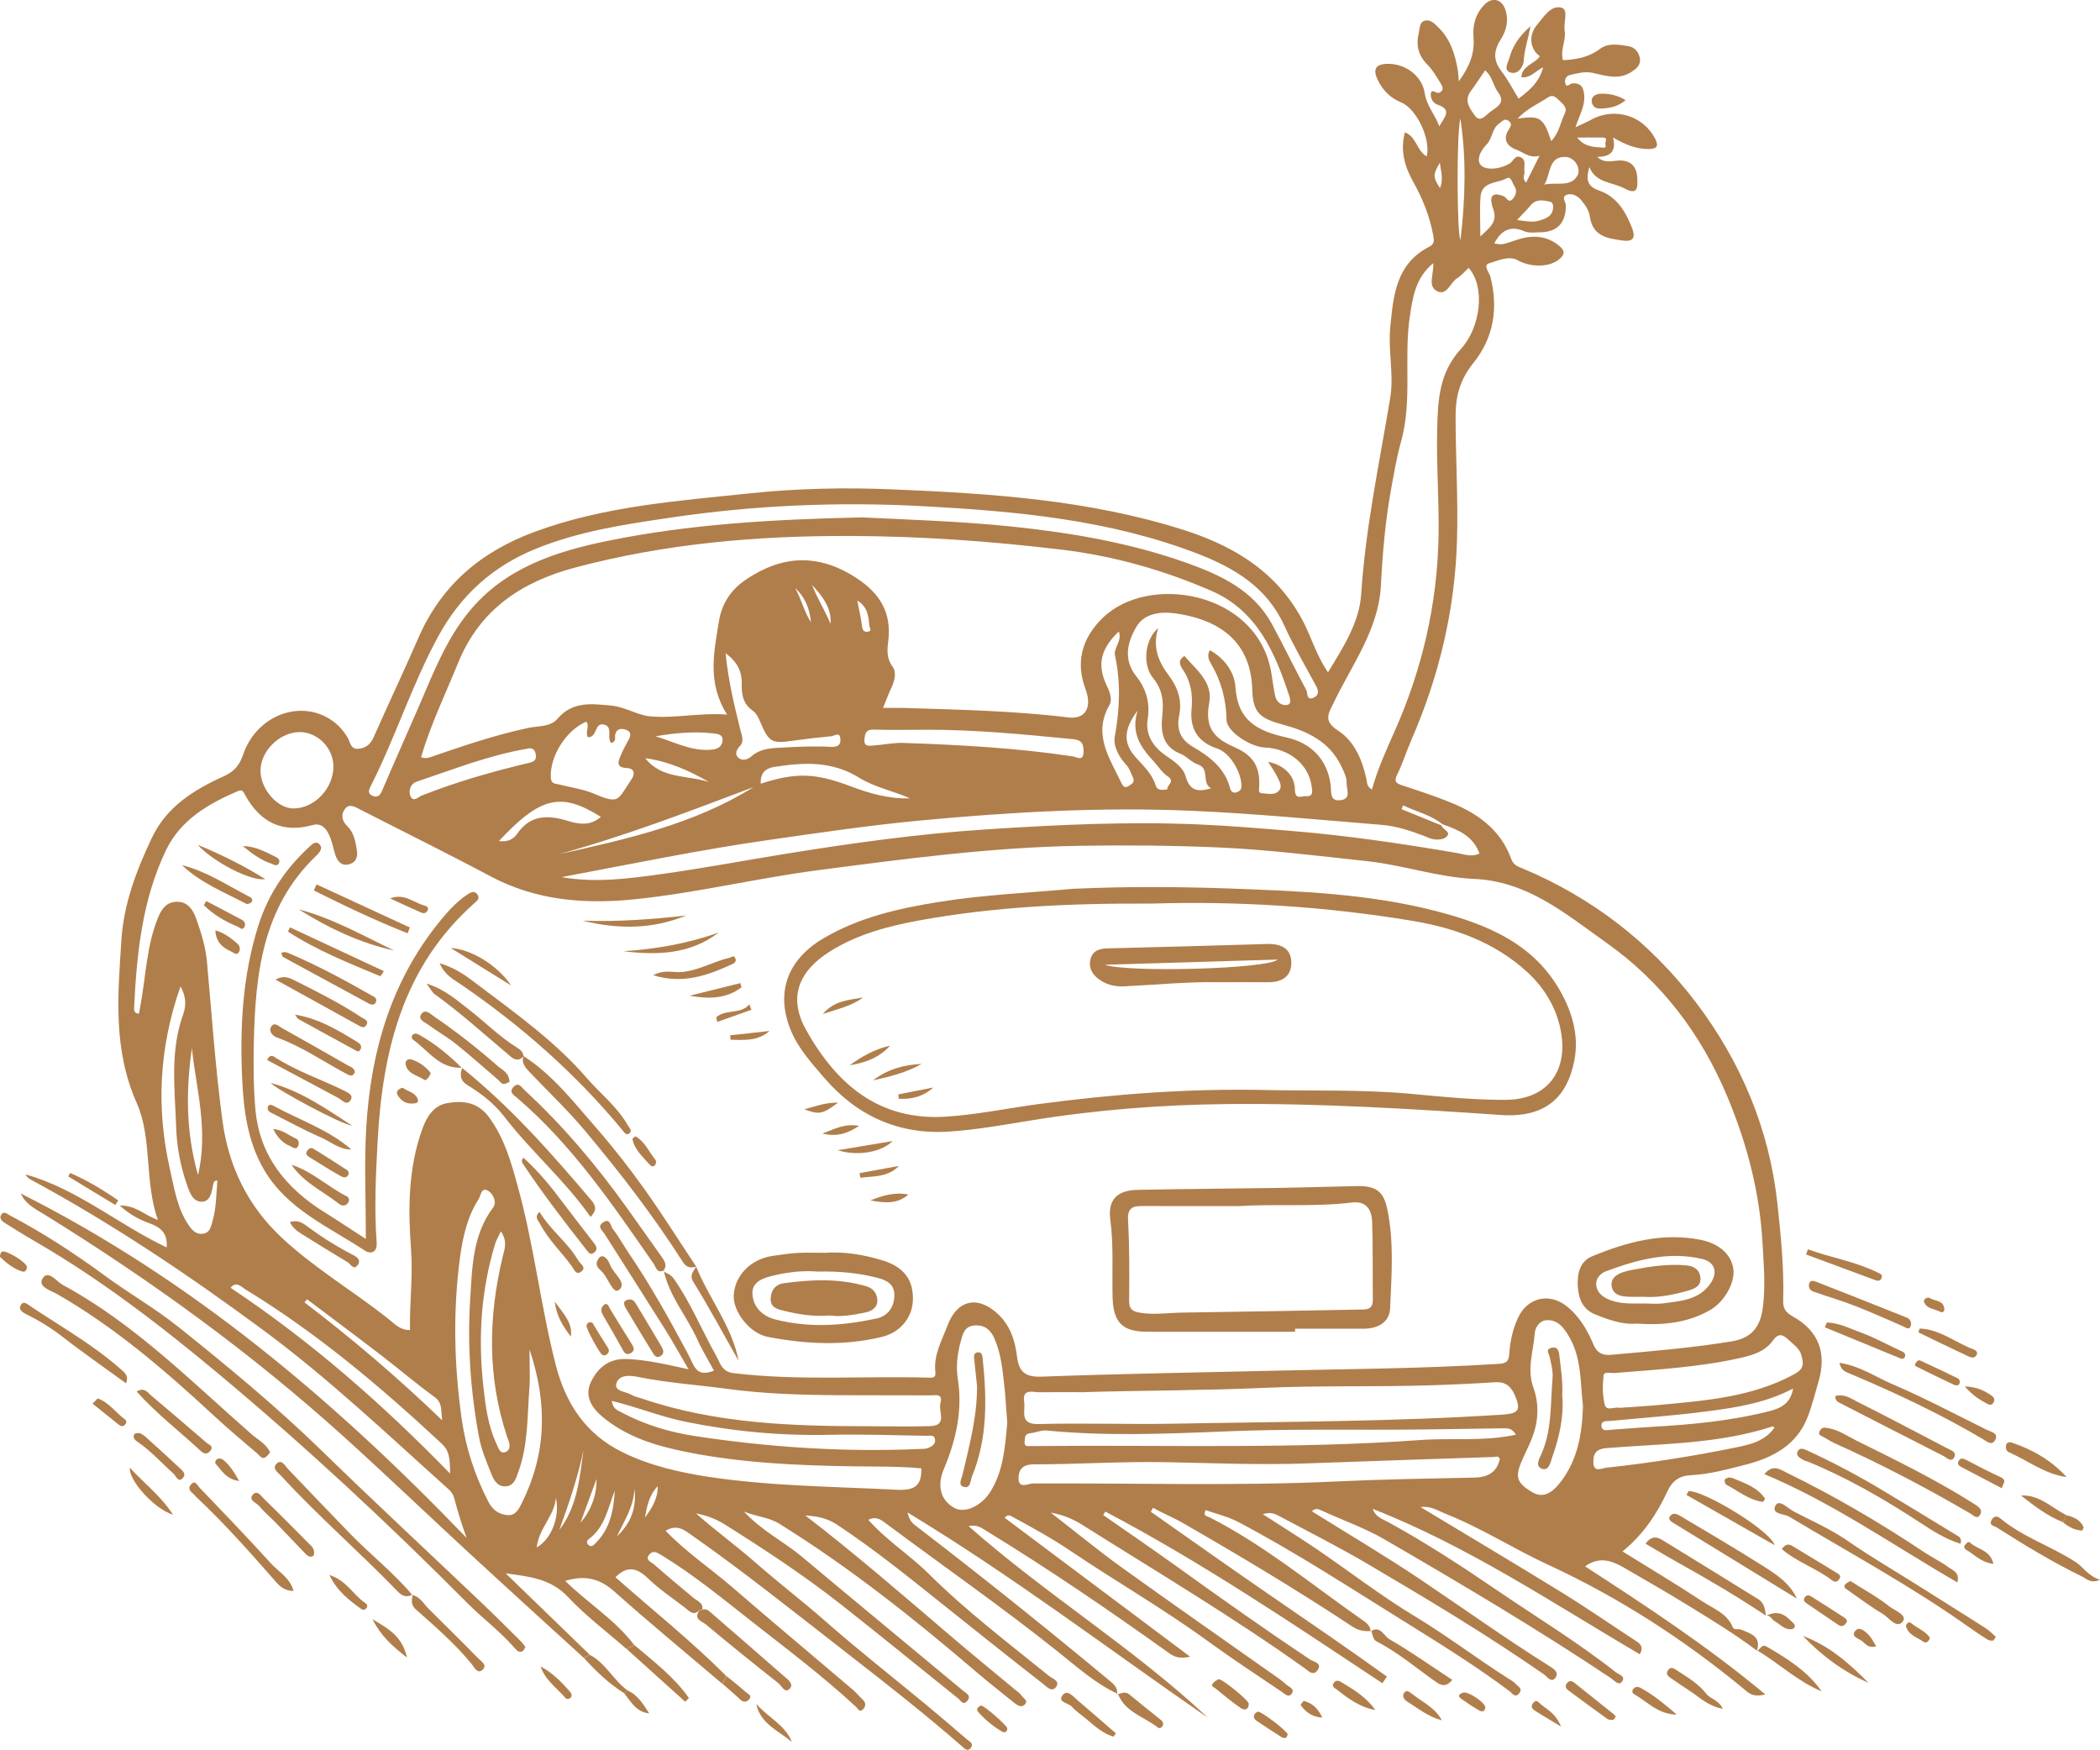 <?xml version="1.0" encoding="UTF-8"?> <svg xmlns="http://www.w3.org/2000/svg" id="Layer_2" data-name="Layer 2" viewBox="0 0 388.43 323.63"><defs><style> .cls-1 { fill: #b07e4b; } </style></defs><g id="_Слой_1" data-name="Слой 1"><g><path class="cls-1" d="m206.76,313.27c-4.11-1.9-7.46-4.92-10.94-7.7-10.35-8.27-21.21-15.83-31.83-23.74-.91-.68-1.87-1.52-3.38-.76,3.37,3.81,7.67,6.51,11.21,10.02,6.91,6.85,14.64,12.72,22.18,18.83.66.54,2.16.94,1.33,2.07-.8,1.08-1.83-.15-2.45-.63-5.62-4.35-11.16-8.81-16.73-13.24-7.01-5.57-13.91-11.27-21.4-16.2-1.69-1.11-3.51-1.51-5.8-1.66,9.34,7.18,17.98,14.68,26.68,22.11,3.97,3.39,8.03,6.7,12.04,10.04.45.37.97.7,1.29,1.17.32.49,1.3.93.58,1.66-.57.58-1.29.2-1.85-.25-2.27-1.83-4.57-3.63-6.79-5.52-11.69-10-23.69-19.58-36.8-27.7-1.91-1.19-4-1.22-6.49-2.22,3.4,3.64,7.39,5.55,10.7,8.33,9.93,8.32,19.93,16.55,29.88,24.84.48.4,1.55.85.72,1.84-.77.91-1.19-.05-1.63-.41-7.26-5.81-14.46-11.71-21.77-17.46-6.82-5.36-14.06-10.12-21.4-14.73-1.65-1.04-3.42-1.71-5.38-2.08,3.59,3.18,7.46,5.98,11.05,9.13,4.23,3.72,8.71,7.13,12.95,10.86,6.03,5.3,12.36,10.26,18.55,15.38,2.54,2.1,5.03,4.25,7.53,6.39.47.41,1.36.76.78,1.57-.61.85-1.22.13-1.7-.29-6.82-5.95-13.93-11.53-21.08-17.08-9.81-7.62-19.5-15.41-29.7-22.51-1.16-.81-2.4-1.2-4-.23,3.86,3.99,8.37,7,12.43,10.51,7.33,6.34,14.77,12.55,22.15,18.83.67.57,1.23,1.26,1.87,1.86.62.59.62,1.24.09,1.8-.66.69-1-.15-1.35-.47-6.03-5.59-12.59-10.54-19.05-15.6-5.51-4.32-10.91-8.78-16.92-12.44-.86-.52-1.56-.93-2.25-.08-.81,1,.37,1.35.85,1.77,2.42,2.12,4.89,4.18,7.36,6.24.72.6,1.82.88,1.62,2.16-.19.06-.37.11-.53.13-1.16,1.13-1.93.08-2.73-.53-2.3-1.76-4.74-3.39-6.81-5.4-2.1-2.04-3.93-2.29-6-.19,6.83,6.05,14.02,11.77,20.52,18.28-.26.47-.52.93-.78,1.4-6.65-5.65-13.39-11.2-19.91-17.01-2.66-2.37-5.36-3.15-9.13-1.99,4.27,4.16,9.29,7.23,12.78,11.87-.48.24-.96.47-1.44.71-3.63-3.18-7.54-6.1-10.82-9.61-3.14-3.35-7.04-3.77-11.52-4.37,5.36,5.19,10.46,10.13,15.56,15.07-.37.19-.75.37-1.12.56-7.04-6.43-14.1-12.83-21.1-19.29-7.8-7.2-15.46-14.54-23.34-21.66-17.09-15.44-35.67-28.89-55.25-41-1.68-1.04-3.56-1.91-4.45-3.93,31.56,15.89,58.09,38.34,82.46,63.69-.9-2.52-1.64-4.88-2.27-7.28-.18-.67-.46-1.18-1.02-1.68-11.31-10.14-22.31-20.61-34.57-29.65-13.67-10.08-27.74-19.54-42.7-27.62-.41-.22-.77-.51-1.03-.99,9.58,2.66,17.15,9.26,26.12,13.5.2-2.57-1.03-3.69-3.18-4.46-1.86-.67-3.68-1.62-5.5-3.29,2.91-.07,4.59,1.79,7.05,2.67-2.52-7.15-1.02-15.1-3.89-21.57-4.46-10.05-3.51-20.05-2.85-30.25.43-6.68,2.8-12.87,5.63-18.85,2.69-5.7,7.74-8.87,13.24-11.35,1.9-.86,2.95-1.97,3.63-4.01,2.3-6.83,9.67-10.03,15.43-6.96,1.69.9,2.95,2.17,3.92,3.81.49.82.5,2.22,2.06,2.04,1.37-.16,2.18-.86,2.75-2.15,2.7-6.12,5.58-12.17,8.25-18.31,4.26-9.79,11.57-15.99,21.53-19.66,12.87-4.75,26.33-5.7,39.76-7.11,8.81-.93,17.65-1.11,26.45-.74,18.17.76,36.32,1.93,53.85,7.51,10.39,3.31,18.8,8.88,23.19,19.3.97,2.31,1.88,4.63,3.48,7.03,2.84-4.65,5.8-9.24,6.14-14.42.8-12.27,3.36-24.23,5.37-36.3.72-4.35-.41-8.7.01-13.1.58-5.97,1.08-11.75,7.25-14.91.96-.49.87-1.2.68-2.19-.66-3.48-1.95-6.7-3.66-9.76-1.61-2.87-2.46-5.82-1.56-9.19,2.16.82,2.18,3.44,4.04,4.45.77-3.2-1.87-8.8-4.74-9.99-2.02-.84-3.39-2.22-4.31-4.12-.88-1.83-.61-2.96,1.77-3.01,3.24-.06,6.41,2.12,6.92,5.48.34,2.28,1.83,3.78,2.69,6.09.9-1.71,2.48-3.06-.32-4.01-.84-.28-1.27-1.12-1.26-1.83.02-1.38.99-.17,1.5-.37,1-.39.7-1.13.37-1.66-.75-1.24-1.5-2.55-2.51-3.56-1.69-1.7-2.13-3.6-1.58-5.85.2-.83.07-1.92,1.05-2.24,1.05-.34,1.8.47,2.51,1.15,2.22,2.14,3.11,4.89,3.63,7.81.1.56.11,1.14.21,2.23,1.93-2.67,2.95-5.12,2.72-7.98-.19-2.35.32-4.44,2-6.18,1.36-1.42,3.12-1.13,3.82.72.74,1.96.32,3.96-.72,5.58-1.39,2.16-1.52,3.94.08,6.01,1.18,1.52,2.07,3.28,3.16,5.05,1.96-1.51,3.8-2.97,4.54-5.8-1.44.71-2.33,2.02-4.04,1.86.13-2.21,2.52-2.47,3.43-3.91-1.8-1.25-2.19-3.84-.5-5.83,1.2-1.4,2.54-3.69,4.51-3.14,1.34.37.33,2.77.58,4.24.31,1.84-.89,3.61-.3,5.47,2.46-.13,4.75-.53,6.78-2.06,1.6-1.21,3.58-.82,5.38-.52,1.07.18,1.86,1.06,2.05,2.23.21,1.29-.67,1.94-1.59,2.54-2.31,1.5-4.74.69-7.06.17-1.55-.35-2.89.08-4.29.38-.58.12-.98.67-.89,1.35.17,1.23.88.25,1.25.21,1.72-.16,2.19.76,2.29,2.24.13,1.92-.83,3.56-1.63,5.86,1.28-.6,2.11-.94,2.9-1.38,4.32-2.43,9.82-.76,11.95,3.72.6,1.26.06,1.68-1.32,1.69-2.42.02-4.47-.92-6.57-2.13.62,2.5-.42,3.59-2.92,3.57,1.21,1.19,2.48.8,3.69.7,2.44-.2,3.65,1.02,3.72,3.37.05,1.63.09,3.1-2.41,1.76-2.22-1.18-5.25-.94-6.47-3.94-.51,1.96-.7,3.5,1.81,4.35,3.29,1.12,4.94,3.94,6.13,7.03.6,1.58.26,2.48-1.69,2.22-2.88-.39-5.64-.75-6.16-4.5-.15-1.08-.91-2.18-1.65-3.05-.6-.7-1.63-1.28-2.61-.92-1.09.41-.17,1.32-.17,1.99,0,3.21-1.57,4.91-4.75,4.95-.97.01-2.06.18-2.9-.18-2.71-1.18-4.37-.08-5.59,2.23,1.46.3,1.44.26,4.13-.64,2.81-.94,5.51-.89,7.93,1.14.93.78,1.07,1.42.12,2.29-1.92,1.77-5.56,1.63-7.9.31-1.55-.87-3.59.09-5.24.59-1.18.35.05,1.69.25,2.49,1.49,5.86.59,11.3-3.18,15.97-2.4,2.98-3.27,6.02-3.27,9.84.02,7.6.48,15.21.27,22.8-.36,12.85-3.28,25.2-8.43,37-.93,2.14-1.62,4.39-2.65,6.47-.64,1.31-.16,1.6.95,1.97,3.13,1.04,6.27,2.05,9.31,3.32,4.91,2.04,8.99,5.09,10.86,10.33.41,1.14,1.33,1.4,2.16,1.75,12.87,5.4,23.67,13.78,31.99,24.74,8.24,10.86,13.56,23.34,15.06,37.14.65,5.99,1.25,11.99,1.08,18.03-.04,1.38.4,2.14,1.76,2.9,4.84,2.7,6.33,6.79,4.76,12.11-.66,2.23-1.2,4.5-2.06,6.65-2.04,5.1-6.43,7.38-11.37,8.65-3.37.87-6.75,1.8-10.27,1.97-2.01.1-3.35,1.05-4.23,2.96-1.94,4.18-4.45,7.98-8.31,11.13,5.06,3.14,10,6.08,14.79,9.25,2.01,1.33,4.51,2.17,5.56,4.68.31.75,1.03.29,1.51.5,1.74.73,3.87,1.22,3,3.95v-.03c-4.15-3.14-8.6-5.82-13.02-8.54-3.46-2.13-6.99-4.15-10.5-6.19-2.55-1.48-5.09-3.12-8.27-.87,11.17,7.26,22.47,14.63,33.33,23.68-2.34.65-3.17-.34-4-1.03-11.07-9.15-23.15-16.93-36.08-22.9-6.46-2.98-12.45-6.86-19.06-9.47-1.4-.55-2.73-1.5-4.61-1.23,8.8,5.31,17.45,10.44,26.01,15.72,4.63,2.85,9.11,5.95,13.66,8.93.85.55,1.71,1.08.87,2.57-16.16-9.51-31.81-20-49.38-26.89.48,1.52,1.86,1.89,2.94,2.49,6.82,3.75,13.35,7.99,19.76,12.37,7.43,5.07,15.14,9.74,22.21,15.32.6.48,2.01.76,1.12,1.84-.57.69-1.37-.3-1.96-.7-13.59-9.09-27.65-17.4-41.78-25.61-3.79-2.21-7.93-3.63-11.88-5.46-.51-.24-1.08-.42-1.67.2,6.74,4.21,13.56,8.23,20.12,12.64,7.89,5.31,15.62,10.83,23.68,15.9.79.5,2.01,1.16,1.24,2.23-.75,1.06-1.54-.21-2.13-.62-10.53-7.32-21.53-13.9-32.57-20.4-5.27-3.1-10.74-5.87-16.14-8.74-.83-.44-1.7-1.01-3.28-.47,3.54,2.28,6.83,4.31,10.03,6.49,6.04,4.12,11.85,8.62,18.1,12.39,5.98,3.6,11.5,7.85,17.39,11.57.41.26.86.5,1.17.86.45.52,1.52.93.67,1.87-.74.83-1.23-.08-1.69-.43-6.2-4.64-12.76-8.72-19.32-12.8-10.22-6.35-20.31-12.95-30.98-18.56-1.85-.97-3.97-1.45-5.94-2.15-.62,1.13.4,1.16.73,1.33,10.2,5.21,18.99,12.52,28.31,19.03.71.5,1.45,1.04,1.46,2.06l.05-.06c-1.25.09-2.29-.09-3.47-.86-10.21-6.75-20.72-13.03-31.32-19.13-1.73-1-3.7-1.78-5.5-2.8-.13.25-.27.49-.4.74,7.3,5.11,14.57,10.28,21.92,15.33,7.28,5.01,14.59,9.98,21.75,15.15-.28.41-.57.82-.85,1.22-16.76-11.11-33.44-22.37-51.24-31.74-.14.21-.27.42-.41.63,4.42,3.08,8.87,6.11,13.24,9.25,8.28,5.96,16.6,11.86,25.1,17.51.57.38,2.29.62,1.3,1.97-.81,1.11-1.7.08-2.42-.43-13.23-9.45-27.21-17.74-40.95-26.4-1.63-1.03-3.39-1.87-5.97-2.35,4.7,3.64,8.81,7.03,13.13,10.14,9.65,6.94,19.41,13.73,29.12,20.59.48.34.91.73,1.36,1.11.55.46,1.66.79.91,1.73-.56.7-1.28-.07-1.77-.41-4.6-3.1-9.24-6.15-13.72-9.41-8.18-5.95-16.95-11-25.33-16.64-3.47-2.34-7.11-4.35-10.79-6.33-.47-.26-.8-.48-1.44.17,11.33,8.48,22.65,16.96,34.33,25.71-1.79.37-2.74.17-3.88-.65-10.97-7.85-22.11-15.45-33.62-22.5-.95-.58-1.91-1.39-3.47-.99,14.25,12.61,30.47,22.49,44.25,35.42-18.3-12.61-35.96-26.1-55.56-37.96.39,1.76,1.17,2.19,1.9,2.75,12.01,9.21,23.81,18.67,35.45,28.34.8.67,1.63,1.34,1.39,2.57l.08-.06Zm60.07-160.82c-2.18-1.75-4.85-2.34-7.29-3.5-.1.23-.2.47-.3.7,2.47,1,4.93,2.01,7.4,3.01.2.75,1.58,1.1,1.12,1.84-.46.75-1.64.85-2.58.71-.66-.1-1.28-.43-1.92-.67-2.46-.93-4.97-1.76-7.57-1.98-11.7-.95-23.37-2.09-35.12-2.61-16.85-.74-33.58.22-50.32,1.79-9.37.88-18.67,2.26-27.99,3.59-12.88,1.84-25.6,4.48-38.38,6.88,6.2,1.1,12.36.29,18.46-.56,7.56-1.05,15.08-2.47,22.62-3.69,12.43-2.02,24.92-3.76,37.51-4.58,13.09-.85,26.17-1.49,39.3-.91,5.72.25,11.41.73,17.12,1.2,10.22.84,20.33,2.33,30.42,4.05,1.43.24,2.91.86,4.34.12-1.2-3.29-3.98-4.4-6.84-5.4Zm-144.16,82.59c.6.5,1.31.53,1.92,1.39,3.17,4.47,5.19,9.54,7.86,14.26.76,1.34,1.02,2.99,3.2,3.25,11.95,1.44,23.94.51,35.91.83.82.02,1.59.18,1.45-1.08-.35-3.15,1.22-5.83,2.27-8.61,1.79-4.75,5.61-5.53,9.3-2.07,2.29,2.14,3.17,4.91,3.53,7.83.35,2.89,1.52,3.87,4.6,3.75,14.23-.53,28.46-.75,42.7-1.09,13.93-.33,27.87-.39,41.78-1.27,1.35-.09,1.87-.38,1.97-1.79.15-2.32.63-4.6,1.63-6.75,1.71-3.69,5.7-4.67,8.9-2.19,2.39,1.86,3.88,4.38,5.01,7.07.7,1.67,1.71,2.13,3.35,1.98,7.45-.67,14.9-1.27,22.28-2.49,3.65-.6,5.26-2.64,5.73-6.19.53-3.99.17-7.92-.05-11.91-.52-9.43-2.82-18.26-6.45-27-4.89-11.77-12.29-21.45-22.54-28.69-7.37-5.21-14.43-11.3-24.38-11.73-6.65-.29-13.09-2.56-19.77-3.28-9.18-.98-18.34-2.14-27.56-2.54-8.54-.37-17.08-.44-25.65-.3-16.29.27-32.35,2.42-48.42,4.52-11.25,1.47-22.33,4.17-33.63,5.35-9.26.97-18.36.31-26.87-4.22-7.96-4.24-16.05-8.23-24.08-12.34-.97-.49-2.06-1.22-2.88-.1-.72.99-.59,2.14.43,3.12,1.26,1.21,1.54,2.88,1.8,4.51.19,1.16-.14,2.21-1.36,2.56-1.39.4-2.2-.43-2.61-1.67-.39-1.2-.6-2.48-1.11-3.62-.57-1.27-1.43-2.41-3.13-1.94-5.63,1.55-9.67-.55-12.41-5.47-.38-.68-.51-1.2-1.43-.8-5.47,2.35-10.57,5.33-13.24,10.88-4.43,9.19-5.43,19.17-5.92,29.21-.02.49.04.99.89,1.06.08-.41.16-.84.24-1.27,1.05-5.52,1.14-11.23,3.31-16.53.69-1.69,1.67-2.93,3.58-2.9,1.96.03,2.91,1.54,3.46,3.1.9,2.56,1.74,5.16,1.99,7.89.9,9.85,1.56,19.72,2.88,29.53,1.14,8.47,4.69,15.74,10.96,21.6,6.07,5.67,13.25,9.89,19.73,15.02,1.07.85,2.1,2.09,4,2.07-.12-4.97.56-9.85.19-14.82-.56-7.58-.55-15.17,2.12-22.47.82-2.23,2.09-4.28,4.66-4.7,2.97-.49,5.62-.15,7.69,2.69,2.9,3.97,4.12,8.53,5.37,13.11,2.95,10.76,4.16,21.91,6.94,32.7,1.81,7.02,5.49,12.73,12.37,16.1,5.06,2.47,10.49,3.71,15.87,4.53,11.53,1.74,23.22,1.8,34.86,2.39,3.3.17,4.59-.77,4.5-3.96-4.22-.4-8.4-.3-12.55-.37-10.3-.16-20.53-.6-30.67-2.61-5.77-1.15-11.33-2.78-15.9-6.68-1.93-1.65-3.26-3.81-1.92-6.46,1.31-2.59,3.34-4.2,6.47-4.1,3.82.12,7.51,1.04,11.52,1.9-1.55-2.64-2.85-5.01-4.29-7.3-3.71-5.92-7.49-11.81-11.23-17.71-.43-.67-1.47-1.37-.28-2.16,1.32-.88,1.38.72,1.79,1.23,1.09,1.36,1.91,2.93,2.9,4.38,4.1,6.03,7.63,12.41,11.06,18.82,1.12,2.09,1.4,4.33,4.75,2.99-1.04-1.93-2.2-3.81-3.1-5.81-1.95-4.31-5.2-7.98-6.2-12.74l-.1.09Zm40.68-104.12c1.53,0,2.6-.03,3.66,0,10.22.32,20.44.52,30.61,1.76,2.65.32,4.04-1.2,3.54-3.91-.12-.66-.38-1.31-.59-1.95-1.63-4.9-.12-9.1,3.34-12.5,8.5-8.35,28.45-4.96,31.18,9.77.28,1.53.44,3.08.77,4.6.22,1.04,1.02,1.76,2.05,1.7.99-.05.78-1.04.58-1.63-2.65-8.09-5.96-15.81-14.42-19.49-8.85-3.85-18.12-6.47-27.72-7.62-12.96-1.55-25.96-2.49-39.04-2.53-17.22-.06-34.21,1.4-50.89,5.83-9.92,2.64-17.66,7.73-21.7,17.67-2.35,5.78-5.07,11.4-6.84,17.4.83.32,1.35.14,1.92-.06,5.87-2.04,11.76-4.01,17.84-5.33,1.88-.41,4.13-.14,5.47-1.7,2.81-3.29,6.35-2.77,9.96-2.44,2.52.24,4.82,1.76,7.11,1.98,4.54.44,9.15-.69,14.3-.32-3.72-5.89-2.42-11.55-1.51-17.22.53-3.29,2.2-5.82,4.87-7.65,6.75-4.63,13.52-5,20.59-.37,4.38,2.87,6.52,6.45,5.86,11.7-.2,1.59-.33,3.15.82,4.71.75,1.02.37,2.63-.26,3.93-.5,1.04-.88,2.12-1.52,3.67Zm101.77-82.27c-3.28,2.71-3.78,6.2-4.31,9.6-1.23,7.79.5,15.79-1.69,23.53-.79,2.8-1.26,5.69-1.79,8.55-1.09,5.94-1.6,11.93-1.91,17.97-.42,8.06-5.27,14.5-8.63,21.45-1.11,2.3-2.12,3.53.79,5.43,2.94,1.92,4.4,5.36,5.16,8.88.14.65.02,1.39,1.03,1.95,1.03-3.77,2.63-7.27,4.19-10.78,5.08-11.42,7.86-23.38,8.12-35.87.14-6.66-.42-13.33-.25-20,.14-5.4.33-10.4,4.43-14.88,3.55-3.88,4.56-11.38,1.39-14.94-.71.65-1.34,1.43-2.15,1.93-1.3.8-1.89,3.43-3.82,2.3-1.6-.93-.47-3.03-.57-5.1Zm-64.37,208.82c-3.59,0-6.03-.03-8.46.01-1.29.02-3.25-.78-2.85,1.82.26,1.7-.98,4.15,2.68,4.06,8.36-.22,16.73.09,25.09-.07,20.22-.38,40.46-.36,60.66-1.67,3.06-.2,3.52-.85,2.29-3.66-.7-1.59-1.71-2.44-3.58-2.33-4.26.27-8.53.46-12.79.59-10.02.28-20.04,0-30.08.45-11.35.51-22.74.47-32.95.78Zm-41.54-161.8c9.05.45,18.66.73,28.25,1.74,10.95,1.16,21.74,3.01,32.12,6.72,6.28,2.25,12.31,5.06,15.72,11.34,2.17,4.01,4.15,8.11,6.31,12.13.29.54,0,2.15,1.49,1.36,1-.54.72-1.38.26-2.24-1.99-3.68-4.11-7.29-5.84-11.09-3.21-7.03-9.24-10.62-15.95-13.21-16.36-6.32-33.64-7.88-50.91-8.81-15.55-.84-31.12-.18-46.57,2.11-8.47,1.25-16.9,2.49-24.93,5.75-8.02,3.25-13.94,8.6-18.07,16.16-4.9,8.98-7.95,18.78-12.58,27.87-.39.76-.43,1.32.37,1.66.84.36,1.36.09,1.76-.86,2.25-5.27,4.6-10.5,6.88-15.76,2.62-6.05,4.97-12.23,9.24-17.43,6.6-8.04,15.9-11.08,25.43-13.04,15.29-3.15,30.87-4.02,47.02-4.38Zm64.6,24.59c2.74,1.54,4.53,4.04,4.72,6.88.4,6.17,4.09,8.06,9.42,9.24,4.4.97,7.59,3.94,8.18,8.84.16,1.32-.23,3.06,1.91,2.75,1.96-.29,1-2.01,1.04-3.1.04-1.16-.54-2.23-1.05-3.29-2.17-4.44-6.19-6.34-10.6-7.53-4.38-1.18-5.68-2.17-5.81-6.58-.29-10.01-7.72-13.13-14.27-14.04-2.76-.38-5.68.06-7.08,2.37-1.69,2.78-2.62,6.1-.1,9.27,1.82,2.28,2.59,4.89,2.11,7.91-.46,2.87.99,5.1,3.28,6.7,1.54,1.08,3.25,2.13,3.75,3.92.74,2.64,2.24,2.93,4.7,2.18-1.87-1.03-.12-3.66-2.48-4.42-1.16-.38-2.06-1.52-3.21-1.97-3.36-1.32-3.65-4.26-3.34-7.01.31-2.72.01-4.89-1.73-7.03-1.97-2.41-1.54-7.04.98-9.21-1.12,3.51.07,6.27,1.89,8.68,1.76,2.33,2.57,4.72,1.97,7.6-.51,2.46.29,4.38,2.53,5.68,3.12,1.82,5.94,3.93,6.91,7.7.16.64.65.99,1.33.67.42-.2.75-.39.76-1.05.06-2.46-2.05-6.18-4.46-6.98-3.65-1.21-5.11-3.69-4.76-7.33.25-2.62-.11-5.03-1.6-7.25-.55-.81-1.02-1.74.28-2.54,2.22,2.54,5.3,4.89,4.59,8.64-.95,5.01,1.27,6.72,4.81,8.29,3.26,1.45,4.63,3.51,4.43,7.21-.03.66-.22,1.22.57,1.25,1.03.04,2.22.44,3.05-.45.73-.78.14-1.71-.21-2.46-.45-.98-1.11-1.86-1.76-2.9,2.71.49,4.92,2.4,4.95,5.03.02,2.12,1.23,1.24,2.04,1.31,1.47.13,1.17-1.04,1.06-1.82-.55-4.06-4.13-6.99-8.67-7.18-2.7-.11-7.03-2.96-7.07-5.09-.07-3.81-1-7.26-2.94-10.52-.34-.57-.72-1.41-.14-2.39Zm53.61,149.54c-.33-.66-.73-.36-1.09-.35-11.47.39-22.93.75-34.4,1.18-8.75.33-17.48-.05-26.22-.22-8.16-.16-16.33.4-24.49.4-2.13,0-2.82,1.04-2.83,2.59,0,2.03,1.81.96,2.64.95,18.77-.1,37.54.51,56.31-.38,8.44-.4,16.91-.53,25.36-.71,2.63-.06,4.18-1.04,4.72-3.47Zm-116.45-6.03c3.7,0,7.41.09,11.1-.03,3.26-.11,1.46-2.71,1.87-4.2.53-1.92-.94-1.48-1.91-1.49-5.65-.02-11.31,0-16.96-.03-6.9-.04-13.79-.25-20.66-1.18-5.45-.74-10.95-1.09-16.37-2.19-1.35-.28-3.62-.54-4.05,1.3-.33,1.39,1.8,1.38,2.82,2.01.56.34,1.25.46,1.89.67,13.73,4.68,27.98,5.14,42.27,5.13Zm138.61-3.41c2.53-.18,4.96-.31,7.38-.54,8.57-.81,17.15-1.43,24.99-5.72,1.91-1.05,1.56-2.1,1.27-3.39-.29-1.28-1.44-2.02-2.36-2.89-1.08-1.02-1.87-1.4-2.98.15-1.36,1.9-3.54,2.61-5.77,3.12-7.71,1.76-15.57,2.18-23.41,2.83-.73.06-2-.34-2.09.44-.2,1.79-.22,3.7.22,5.43.33,1.29,1.89.29,2.75.58Zm-113.28,2.66c-.17-2.17-.3-4.59-.56-7-.32-2.89-.62-5.8-1.81-8.49-.66-1.5-1.71-2.52-3.59-2.41-1.96.11-2.26,1.57-2.64,2.97-.62,2.26-.9,4.58-.54,6.89.92,5.85-.32,11.33-2.57,16.68-1.34,3.18-.59,5.82,1.95,7.22,1.94,1.07,5.04-.39,6.68-3.06,2.38-3.86,2.7-8.21,3.09-12.8Zm-88.36-13.45c0,2.98.13,5.13-.03,7.26-.38,5.13-.22,10.34-2,15.28-.45,1.24-.83,2.81-2.55,2.78-1.46-.02-2.08-1.28-2.55-2.48-.85-2.16-1.77-4.29-2.2-6.6-1.58-8.45-2.18-17-1.64-25.55.37-5.81.41-11.87,4.24-16.94.74-.98.02-2.52-.89-3.08-1.32-.8-1.37.88-1.8,1.54-2.09,3.26-2.93,7.03-3.43,10.75-1.34,9.98-1.1,19.99.32,29.96.76,5.32,2.42,10.37,4.89,15.18.8,1.56,1.97,2.42,3.6,2.53,1.49.1,2.07-1.11,2.65-2.29,4.44-8.95,4.83-18.13,1.39-28.35Zm182.47,15.77c-.77-1.33-1.69-1.2-2.52-1.19-5.14.06-10.27.17-15.41.22-11.87.13-23.74-.16-35.62.34-11.06.46-22.15.92-33.22-.15-1.01-.1-2.06.39-3.11.5-.99.11-.93.81-1.01,1.48-.14,1.2.76.85,1.35.88.68.04,1.36.01,2.05,0,23.28-.2,46.57.57,69.83-1.11,5.77-.42,11.62.31,17.66-.98Zm12.38-5.36c-.55-4.66-.12-9.95-3.6-14.32-.87-1.09-1.92-1.6-3.15-1.51-1.35.1-2.09,1.41-2.16,2.42-.25,3.32-1.49,6.6-.26,10.03,1.08,3.01.97,6.15-.18,9.17-.48,1.26-1.09,2.48-1.65,3.71-1.61,3.52-1.52,4.63,1.7,6.52,2.27,1.33,4.08-.45,5.35-2.16,2.95-3.97,3.81-8.63,3.96-13.85Zm-179.74-122.55c-.92-1.09.5-3.15-1.51-3.46-1.56-.24-1.11,2.46-2.8,2.37-.56-.96.38-1.99-.28-2.88-3.75,1.54-6.79,6.44-6.58,10.36.07,1.22.89,1.08,1.57,1.26,2.14.57,4.41.84,6.42,1.7,4.8,2.05,4.34,1.16,6.95-2.68.72-1.05.48-2-.87-2.06-2.08-.09-1.61-1.21-1.12-2.36.41-.98.9-1.93,1.43-2.85.48-.83.5-1.54-.48-1.87-.87-.29-1.75-.27-2,.95-.1.5.28,1.22-.74,1.5Zm-57.68-2.04c-3.78.06-7.3,3.65-7.18,7.33.12,3.35,3.15,6.76,6.04,6.79,3.91.04,7.49-3.73,7.44-7.83-.04-3.41-2.98-6.34-6.3-6.29Zm57.79,123.7c.23,1.51,1.08,1.72,1.72,2.06,4.31,2.34,9.02,3.73,13.78,4.45,13.69,2.07,27.48,2.98,41.34,2.37.58-.03,1.22.03,1.71-.2.58-.26,1.3-.61,1.25-1.45-.07-1.06-.92-.78-1.54-.79-6.01-.08-12.03-.32-18.04-.18-8.97.2-17.82-.63-26.61-2.42-4.54-.92-8.84-2.7-13.6-3.85Zm-72.93-40.77c-.67,0-.72.39-.8.77-.26,1.35-.53,3.12-2.06,3.15-1.72.03-2.28-1.66-2.82-3.22-1.19-3.44-1.85-7.01-1.97-10.55-.22-6.96-1.18-14.01,1.29-20.85.55-1.52.63-3.28-.49-5.19-3.98,11.38-4.51,22.56-1.93,33.88.81,3.57,1.35,7.27,3.53,10.39.65.92,1.39,1.66,2.64,1.45,1.22-.2,1.39-1.31,1.65-2.19.75-2.49.72-5.07.94-7.64Zm131-83.36c-3.21,0-6.43.06-9.64-.03-1.36-.04-1.58.63-1.69,1.74-.15,1.53.89,1.24,1.7,1.19,1.84-.12,3.68-.53,5.51-.47,10.45.36,20.89.93,31.25,2.48.82.12,2.03,1.04,2.06-.83.02-1.26-.19-2.17-1.85-2.33-9.09-.89-18.19-1.78-27.34-1.76Zm-87.98,137.57c0-3.32-.29-4.37-1.6-5.59-11.26-10.48-22.97-20.38-36.14-28.41-.86-.52-1.82-1.69-2.86-.37,14.79,9.84,28.02,21.42,40.61,34.37Zm244.98-8.53c-.21-.12-.32-.22-.38-.2-10,3.27-20.44,3.18-30.75,4.01-2.2.18-2.44,1.4-2.37,2.82.09,1.73,1.64.89,2.43.8,7.99-.87,15.94-2.11,23.81-3.72,2.66-.54,5.49-1.16,7.27-3.71Zm-235.58-36.27c-.5,1.05-.86,1.63-1.05,2.26-2.64,8.62-3.18,17.47-2.2,26.36.4,3.61.85,7.34,2.46,10.72.32.68.62,1.97,1.76,1.41.88-.43.7-1.49.33-2.35-.08-.18-.14-.36-.2-.55-3.62-11-3.44-22.09-.75-33.24.33-1.36.91-2.75-.35-4.61Zm41.56-106.93c.52,5.2,1.61,9.61,2.69,14.02.26,1.05.79,2.24.04,3.06-.72.78-1.07,1.54-.43,2.2.64.66,1.71.47,2.42-.16,1.75-1.56,3.84-1.56,6-1.68,2.92-.16,5.82-.28,8.74-.12.85.04,1.83-.06,1.78-1.36-.06-1.58-1.12-.65-1.69-.6-2.32.21-4.65.48-6.96.81-4.13.6-4.59.33-6.27-3.67-.29-.69-.72-1.46-1.31-1.88-1.75-1.22-2.06-2.88-2.02-4.85.05-2.08-.56-3.98-3-5.77Zm197.45,135.99c-5.15,2.71-10.52,3.52-15.98,4.23-5.88.77-11.78,1.19-17.68,1.75-.72.07-1.85-.14-1.78.95.08,1.1,1.17.72,1.89.68,2.52-.15,5.03-.39,7.55-.53,7.27-.42,14.51-1.09,21.6-2.89,2.15-.55,3.94-1.43,4.4-4.19Zm-234.15-118.32c-7.09,1.2-13.75,3.85-20.52,6.12-.89.3-1.46,1.43-1.14,2.45.48,1.51,1.51.35,2.1.11,6.46-2.56,13.12-4.46,19.87-6.06.87-.21,1.44-.48,1.29-1.51-.14-.97-.64-1.36-1.6-1.12Zm109.45-21.69c-3.33,3.12-4.05,6.11-2.37,9.73.6,1.28,1.26,2.75.61,3.89-3.09,5.42.01,9.75,2.17,14.3.36.77.68,1.14,1.47.61.55-.38,1.14-.63.69-1.58-.37-.78-.6-1.63-1.21-2.28-1.38-1.49-2.45-3.49-2.12-5.25.92-5.03,1.12-9.97.04-14.98-.31-1.43,1.35-2.59.71-4.44Zm-66.26,28.16c6.59-2.15,10.21-1.96,16.62.47,3.52,1.33,7.15,2.37,11,2.23-3.11-1.37-6.57-2.05-9.37-3.79-5.04-3.14-10.24-2.87-15.65-2.03-1.64.25-2.68,1.03-2.59,3.13ZM284.77,28.81c-1.89.51-2.99-.66-4.34-1.15-1.71-.62-2.5-1.94-1.39-3.65.45-.69.7-1.13,0-1.66-.75-.56-1.23.14-1.74.49-1.37.93-1.22,2.79-2.36,3.92-1.17,1.16-2.09,3.17-.73,4.03,1.17.74,3.43.39,5-.53.69-.4.99-1.68,2.06-1.18,1.13.52.55,1.7.7,2.61.1.62-.53,1.28.31,2.07.75-1.49,1.45-2.89,2.48-4.95Zm-145.38,116.75c-11.88,4.49-23.74,9.04-36.01,12.41,12.48-2.77,24.97-5.52,36.01-12.41Zm-57.6,117.1c-.24-2.03.02-3.25-1.39-4.28-3.37-2.45-6.55-5.17-9.86-7.71-4.56-3.5-9.16-6.93-13.75-10.39-.16.2-.31.39-.47.58,8.68,6.61,16.99,13.65,25.46,21.8Zm10.49-107.13c1.72.27,2.78-.45,3.38-1.33,2.52-3.68,5.9-3.46,9.53-2.34,2.12.66,4.16.79,5.95-.79-7.37-4.62-11.14-3.78-18.85,4.46Zm-56.79,38.31c-1.07,7.66-1.17,15.31,1.14,23.49,1.95-8.4-.34-15.89-1.14-23.49ZM274.69,13.02c-.94,1.37-1.78,2.66-2.69,3.9-1.3,1.78-.01,3.3.82,4.48.97,1.38,2.04-.15,2.88-.76,1.17-.85,2.88-1.62,1.39-3.58-.93-1.22-1.02-2.93-2.39-4.04Zm-.87,30.7c1.71-1.65,3.24-2.61,2.38-5.05-.24-.68-1.34-3.72,1.95-2.37.51.21.86,1.34,1.63.52.63-.68.88-1.63.33-2.4-.39-.54-.59-1.91-1.43-1.44-1.71.96-4.6.52-4.83,3.39-.18,2.27-.04,4.56-.04,7.34Zm-63.39,87.69c-2.66,3.53-2.68,6.04-.36,8.65,1.41,1.58,3.01,3.01,3.67,5.14.36,1.15,1.33.85,2.17.8-.12-.8,1.55-1.46.04-2.46-1.01-.67-1.7-1.81-2.55-2.73-2.34-2.53-4.3-5.2-2.98-9.39Zm76.49-105.32c1.51-1.58,1.72-3.49,2.51-5.1.56-1.13-.38-1.77-1.05-2.43-.55-.55-1.15-1.14-2-.58-1.84,1.22-3.94,2.09-5.68,3.96,4.19-.61,4.78-.21,6.22,4.16Zm-165.65,110.08c3.33,1,6.42,2.71,10.03,2.5,1.34-.08,2.14-.44,2.33-1.57.23-1.38-1.15-1.42-1.96-1.5-3.48-.35-6.94-.04-10.4.57ZM270.12,21.9c-.72,2.57-.66,21.67.03,22.45.88-7.57,1.1-14.98-.03-22.45Zm15.53,12.25c2.13-.55,4.87.57,6.12-1.67.75-1.34-.52-3.36-2.14-3.45-3.28-.18-2.77,3.18-3.98,5.12Zm-154.51,110.48c-3.68-2.13-7.53-3.84-11.79-4.41,3.04,3.89,7.81,3.09,11.79,4.41Zm149.46-103.95c1.67.24,2.9.49,4.13.11,1.11-.34,2.26-.7,2.51-2.08.11-.6.08-1.28-.62-1.43-1.22-.26-2.48-.51-3.48.67-.68.81-1.43,1.55-2.54,2.73Zm-172.66,227.46c-1.06,5.08-2.72,9.96-4.48,14.8,3.36-4.38,3.75-9.67,4.48-14.8Zm-8.67,18.04c2.77-1.58,4.32-5.72,3.55-9.2-.23,3.34-3.14,5.59-3.55,9.2Zm14.44-10.51c-1.25,3.19-1.78,6.74-4.81,8.97-.35.26-.44.68-.13,1,.6.64,1.06.09,1.44-.3,2.67-2.68,3.3-6.1,3.5-9.68ZM291.72,25.43c1.28,1.66,2.85,1.74,4.43,1.84.5.03,1.02.23.79-.6-.12-.43.59-1.22-.5-1.23-1.58-.02-3.15,0-4.73,0Zm-138.09,89.95c.19-3.02-1.54-5.14-3.42-7.2.94,2.49,2.4,4.74,3.42,7.2Zm-39.51,168.75c2.53-2.39,3.7-5.3,3.21-8.85-.06,3.34-1.89,5.99-3.21,8.85Zm44.45-173.07c.34,1.78.7,3.28.88,4.8.09.78.44,1.06,1.09.96.86-.13.29-.69.26-1.09-.16-1.75-.3-3.52-2.23-4.67Zm-8.57,4.03c-.23-2.49-1.08-4.67-2.92-6.33,1.13,2.03,1.67,4.36,2.92,6.33Zm-39.66,158.42c-.99,2.71-1.99,5.42-2.98,8.13,2-2.37,3.01-5.07,2.98-8.13Zm11.32,1.34c-1.6,1.65-1.99,3.73-2.37,5.82,1.29-1.75,2.41-3.56,2.37-5.82ZM266.32,30.09c-1.3,2.26-1.28,2.64.02,4.69.71-1.58.16-3.13-.02-4.69Z"></path><path class="cls-1" d="m97.19,304.58c-.19.3-.29.63-.51.76-.67.4-1.12-.14-1.48-.55-2.69-3.1-6.01-5.55-8.88-8.44-14.63-14.73-29.83-28.85-45.75-42.15-10.87-9.08-22.12-17.73-34.44-24.83-1.76-1.01-3.48-2.1-5.2-3.18-.6-.38-1.19-.93-.63-1.65.48-.61,1.07-.01,1.52.23,6.2,3.26,12.03,7.07,17.69,11.23,4.37,3.21,9.12,5.92,13.38,9.32,9.2,7.34,18.26,14.83,26.71,23.06,9.82,9.56,19.87,18.89,29.8,28.34,2.33,2.22,4.6,4.5,6.88,6.76.34.34.61.74.92,1.12Z"></path><path class="cls-1" d="m49.94,268.6c-.18.21-.37.53-.64.76-.8.68-1.21-.11-1.68-.52-2.65-2.28-5.35-4.52-7.91-6.89-9.06-8.4-18.38-16.45-29.17-22.64-1.12-.65-3.7-1.33-2.61-2.96,1.02-1.53,2.54.66,3.74,1.31,13.23,7.17,23.71,17.83,34.89,27.61,1.14,1,2.62,1.68,3.4,3.32Z"></path><path class="cls-1" d="m369.16,302.7c-.2.29-.33.67-.51.7-.34.05-.76-.01-1.05-.19-1.15-.72-2.28-1.48-3.39-2.27-10.53-7.5-21.9-13.64-32.96-20.27-.08-.05-.17-.1-.25-.15-1.01-.62-3.46-.44-2.59-2.1.67-1.26,2.29.55,3.41,1.13,3.36,1.74,6.87,3.29,9.96,5.43,4.27,2.97,8.79,5.57,13.15,8.34,4.11,2.61,8.29,5.19,12.41,7.84.65.42,1.19,1,1.81,1.54Z"></path><path class="cls-1" d="m362.05,292.65c-11.92-6.89-23.02-14.72-35.71-20.03,1.58-1.89,2.93-.86,4.01-.33,8.82,4.31,17.28,9.24,25.45,14.7,1.52,1.02,3.19,1.81,4.66,2.89.74.55,2.07.9,1.59,2.77Z"></path><path class="cls-1" d="m337.7,264.05c2.11.2,3.82,1.44,5.6,2.33,7.46,3.7,14.95,7.35,21.99,11.84.88.56,1.5,1.11.9,2.01-.52.77-1.21-.01-1.72-.31-8.19-4.78-16.57-9.18-25.23-13.06-.7-.32-1.34-.79-2.03-1.14-.46-.22-.95-.39-.65-1.02.21-.46.59-.76,1.14-.66Z"></path><path class="cls-1" d="m76.34,294.89c-1.05.54-1.86.38-2.74-.53-7.02-7.28-14.7-13.9-21.54-21.36-.63-.69-1.86-1.41-.84-2.36.9-.84,1.56.51,2.05,1.03,3.81,3.99,7.63,7.99,11.46,11.94,3.74,3.85,8.03,7.21,11.53,11.35l.09-.08Z"></path><path class="cls-1" d="m362.62,285.5c-2.81-.87-5.23-2.44-7.56-3.97-6.58-4.3-13.35-8.22-20.64-11.21-.27-.11-.58-.15-.82-.29-.66-.39-1.57-.82-1.02-1.73.4-.67,1.2-.29,1.84.01,4.66,2.16,9.2,4.55,13.6,7.19,4.57,2.73,9.11,5.51,13.65,8.28.53.32,1.3.54.96,1.72Z"></path><path class="cls-1" d="m332.36,295.64c-7.6-4.66-15.21-9.31-22.81-13.97-.49-.3-1.13-.72-.61-1.33.66-.79,1.52-.18,2.12.17,5.02,2.97,10.04,5.94,14.96,9.05,2.48,1.57,5.01,3.16,6.34,6.08Z"></path><path class="cls-1" d="m326.64,298.79c-5.23-3.48-10.64-6.68-16.13-9.73-2.03-1.13-4.01-2.33-6.14-3.57.92-1.3,1.89-1.42,3.01-.74,5.96,3.66,11.92,7.32,17.86,11.01,1.09.68,1.27,1.88,1.39,3.05l.03-.03Z"></path><path class="cls-1" d="m340.22,252.04c3.76.54,6.67,2.6,9.8,3.94,5.95,2.54,11.68,5.59,17.49,8.46.77.38,2.24.58,1.51,1.91-.61,1.11-1.61.17-2.27-.22-8.04-4.73-16.45-8.69-25.05-12.29-.61-.26-1.22-.62-1.47-1.81Z"></path><path class="cls-1" d="m129.4,297.83c.16-.02.34-.06.53-.13.52-.22.95,0,1.33.33,4.61,4,9.23,7.99,13.82,12.02.69.6,1.87,1.42.92,2.32-.84.8-1.43-.61-2.03-1.09-4.5-3.56-8.98-7.15-13.38-10.84-.68-.57-2.45-1.01-1.19-2.61Z"></path><path class="cls-1" d="m54.3,294.24c-1.73-.07-2.56-.89-3.31-1.75-4.74-5.39-9.49-10.78-14.74-15.69-.21-.2-.37-.46-.6-.63-.63-.47-.87-1.05-.3-1.67.78-.84,1.14.18,1.47.52,4.48,4.68,8.98,9.35,13.33,14.15,1.38,1.52,3.43,2.54,4.15,5.06Z"></path><path class="cls-1" d="m339.46,258.19c1.64-.51,2.91.46,4.13,1.07,5.54,2.77,11,5.68,16.48,8.54.73.38,1.96.7,1.36,1.77-.53.94-1.39-.02-2-.33-6.37-3.23-12.72-6.49-19.06-9.75-.4-.21-.91-.4-.91-1.29Z"></path><path class="cls-1" d="m23.32,255.83c-4.02-2.93-7.98-5.66-11.76-8.61-2.09-1.63-4.3-2.97-6.65-4.15-.68-.34-1.58-.84-1.05-1.74.49-.82,1.22-.13,1.74.22,5.79,3.87,11.89,7.29,17.1,11.99.63.57,1.05,1.08.62,2.28Z"></path><path class="cls-1" d="m388.43,292.17c-1.77.73-2.44-.18-3.26-.58-5.51-2.68-10.73-5.86-15.9-9.14-.46-.29-1.48-.34-.86-1.41.55-.94,1.26-.51,1.71-.13,4.18,3.43,9.37,5.07,13.84,8,1.42.93,2.25,2.54,4.48,3.25Z"></path><path class="cls-1" d="m353.49,244.86c-.18,1.36-.97.64-1.63.36-4.07-1.76-8.1-3.62-12.33-4.98-1.38-.44-2.75-.9-4.11-1.38-.63-.22-.94-.76-.81-1.38.18-.87.96-.58,1.4-.41,5.57,2.17,11.12,4.39,16.67,6.6.46.19.8.54.81,1.19Z"></path><path class="cls-1" d="m312.34,275.76c2.9-.1,15.09,7.29,15.92,10.01-5.63-3.21-10.98-6.25-16.32-9.3.13-.24.27-.48.4-.72Z"></path><path class="cls-1" d="m253.59,301.66c1.77-1.09,2.39.9,3.38,1.47,3.98,2.31,7.75,4.98,11.65,7.55-1.03,1.26-1.92,1.13-2.91.44-3.66-2.54-7.04-5.48-11.04-7.53-.81-.41-.73-1.31-1.04-1.99,0,0-.05.06-.05.06Z"></path><path class="cls-1" d="m76.25,294.97c1.46.32,2.08,1.61,3.02,2.54,3.06,3.06,6.17,6.08,9.18,9.18.51.53,1.76,1.22.82,2.1-.94.89-1.54-.44-1.97-.97-3.06-3.78-6.73-6.94-10.34-10.14-1.04-.92-.8-1.78-.62-2.8,0,0-.09.08-.09.08Z"></path><path class="cls-1" d="m25.28,257.35c1.39-.87,2.01.17,2.68.73,3.43,2.87,6.81,5.79,10.2,8.7.46.4,1.43.61.76,1.51-.48.64-1.1.68-1.74.09-3.95-3.65-8.24-6.95-11.9-11.03Z"></path><path class="cls-1" d="m58.1,287.32s-.02.36-.2.45c-.62.32-1.06-.07-1.48-.51-1.86-1.96-3.73-3.91-5.61-5.85-.95-.97-2.02-1.84-2.87-2.89-.51-.63-2.15-1.08-1.11-2.17.8-.84,1.54.41,2.1.94,2.81,2.72,5.56,5.52,8.32,8.29.4.4.91.76.84,1.73Z"></path><path class="cls-1" d="m382.25,273.17c-4.05-.57-7.12-3.03-10.62-4.58-.55-.24-.64-.68-.59-1.18.06-.67.61-.78,1.06-.63,3.91,1.31,7.37,3.34,10.15,6.38Z"></path><path class="cls-1" d="m342.26,292.39c2.45,1.56,4.93,2.9,7.1,4.62,1.01.8,3.48,1.67,2.61,2.83-1.14,1.51-2.55-.67-3.72-1.37-2.23-1.32-4.32-2.89-6.45-4.39-.32-.22-.96-.5-.48-1.09.22-.26.6-.39.93-.6Z"></path><path class="cls-1" d="m325.05,305.29c.53-.34.87-1.27,1.68-.8,3.81,2.23,7.58,4.54,10.21,8.3-4.42-1.81-7.84-5.16-11.88-7.53,0,0,0,.03,0,.03Z"></path><path class="cls-1" d="m337.89,244.58c2.24.05,4.24,1.1,6.27,1.84,2.53.91,4.91,2.25,7.37,3.38.45.21.95.35.86.96-.07.47-.46.62-.87.46-4.66-1.91-9.32-3.83-13.98-5.75l.36-.89Z"></path><path class="cls-1" d="m115.92,304.96c.48-.24.96-.47,1.44-.71,3.58,3.04,7.35,5.9,10.06,9.77-.23.23-.45.47-.68.7-3.61-3.25-7.21-6.51-10.82-9.76Z"></path><path class="cls-1" d="m333.47,302.55c4.85,1.78,8.59,5.08,12.12,8.65-4.65-2.03-8.62-5.01-12.12-8.65Z"></path><path class="cls-1" d="m334.39,231.04c4.24,1.54,8.74,2.26,12.84,4.26.41.2,1,.33.83.96-.15.55-.58.71-1.13.51-4.29-1.59-8.58-3.18-12.87-4.77.11-.32.23-.63.34-.95Z"></path><path class="cls-1" d="m205.97,321.17c-1.93-.54-3.39-1.88-4.89-3.14-.96-.81-2.03-1.51-2.86-2.43-.62-.69-2.63-.78-1.72-2.04.91-1.25,1.99.18,2.8.87,2.39,2.02,4.73,4.08,7.1,6.13-.14.2-.29.41-.43.61Z"></path><path class="cls-1" d="m329.57,286.48c.54-.73,1.1-1.11,1.97-.57,2.71,1.66,5.43,3.3,8.14,4.94.53.32,1.01.63.42,1.32-.4.46-.78.43-1.23.09-2.9-2.23-6.49-3.36-9.3-5.78Z"></path><path class="cls-1" d="m318.66,316.02c-2.7-.48-4.33-2.16-6.2-3.37-1.13-.73-2.24-1.5-3.36-2.27-.48-.33-1.01-.69-.64-1.38.48-.88,1.08-.5,1.67-.11,1.94,1.27,4,2.46,5.42,4.29.82,1.06,2.36,1.18,3.1,2.84Z"></path><path class="cls-1" d="m298.86,317.45c-.15.2-.28.56-.47.59-.34.06-.8.05-1.06-.13-2.42-1.73-4.82-3.51-7.22-5.28-.43-.32-.67-.71-.36-1.22.39-.63.9-.65,1.45-.21,2.41,1.92,4.82,3.85,7.23,5.78.15.12.26.28.44.48Z"></path><path class="cls-1" d="m25.89,265.03c.25.16.68.38,1.03.69,2.08,1.87,4.15,3.75,6.19,5.66.54.51,1.42,1.14.74,1.92-.88,1.02-1.28-.33-1.69-.7-2.23-2-4.23-4.26-6.73-5.96-.41-.28-.8-.62-.68-1.18.1-.47.55-.42,1.15-.43Z"></path><path class="cls-1" d="m283.1,4.85c-.46,2.39-1.13,4.36-1.27,6.45-.07,1.01-.98,2.42-2.25,2.16-1.66-.34-.62-1.87-.42-2.65.59-2.24,1.85-4.17,3.94-5.96Z"></path><path class="cls-1" d="m355.07,245.69c3.77.14,6.69,2.66,10.06,3.9.32.12.71.45.51.92-.32.73-1.01.59-1.49.36-3.12-1.45-6.21-2.97-9.31-4.46.08-.24.16-.48.23-.72Z"></path><path class="cls-1" d="m206.69,313.33c.72-.13,1.42-.61,2.18.02,1.84,1.53,3.73,3.01,5.59,4.52.37.3.81.59.64,1.17-.13.44-.62.68-.89.47-2.53-2.01-6.09-2.82-7.43-6.25-.01,0-.09.07-.09.07Z"></path><path class="cls-1" d="m32.01,280.13c-3.42-1.03-8.25-6.35-7.99-8.69,2.6,2.86,5.64,5.08,7.99,8.69Z"></path><path class="cls-1" d="m370.31,275.25c-2.6-1.37-4.92-2.59-7.24-3.79-.54-.28-1.15-.55-.8-1.26.34-.68.93-.46,1.49-.17,2.07,1.06,4.11,2.18,6.23,3.12,1.47.65.28,1.38.31,2.1Z"></path><path class="cls-1" d="m225.37,310.54c.86,0,5.63,3.97,5.61,4.55-.04,1.2-.83,1.26-1.57.74-1.57-1.1-3.06-2.32-4.54-3.54-.28-.23-1.04-.42-.48-1.04.31-.34.75-.55.98-.72Z"></path><path class="cls-1" d="m381.56,281.5c-2.87-1.12-5.28-3.01-7.74-4.92,3.37-.2,5.66,2.25,8.38,3.63-.21.43-.42.86-.64,1.29Z"></path><path class="cls-1" d="m341.66,299.82c-.14.21-.25.49-.45.66-.43.37-.86.25-1.31-.06-1.84-1.26-3.7-2.49-5.53-3.76-.38-.26-.91-.53-.62-1.13.25-.52.74-.62,1.22-.32,2.13,1.34,4.25,2.7,6.36,4.07.14.09.2.32.33.54Z"></path><path class="cls-1" d="m254.38,316.24c-2.81-.49-4.96-2.08-7.06-3.74-.4-.31-1.14-.58-.59-1.31.47-.61,1.03-.32,1.54,0,2.28,1.37,4.53,2.79,6.11,5.05Z"></path><path class="cls-1" d="m319.79,273.22c.37.07.57.08.74.15,2.19.93,4.51,1.66,5.93,3.77.05.08-.32.63-.45.61-2.54-.36-4.49-2.02-6.67-3.15-.23-.12-.42-.71-.32-.95.1-.25.59-.34.78-.43Z"></path><path class="cls-1" d="m146.48,322.15c-2.49-2.07-5.87-3.38-6.6-7.04,2.1,2.45,5.31,3.84,6.6,7.04Z"></path><path class="cls-1" d="m108.01,306.62c.37-.19.75-.37,1.12-.56,2.93,1.55,4.34,4.7,6.97,6.58-.22.17-.43.33-.65.5-2.83-1.78-5.21-4.06-7.44-6.52Z"></path><path class="cls-1" d="m310.17,317.1c-3.54-.07-5.47-2.41-7.86-3.75-.35-.19-.53-.59-.23-.97.44-.55.91-.49,1.52-.15,2.28,1.26,4.26,2.89,6.57,4.88Z"></path><path class="cls-1" d="m300.68,18.53c-1.42,1.21-2.97,1.48-4.62,1.55-.99.05-1.53-.47-1.64-1.27-.13-.96.76-1.41,1.48-1.46,1.64-.11,3.24.24,4.78,1.17Z"></path><path class="cls-1" d="m362.5,255.41c.02.94-.62.9-1.16.65-2.26-1.05-4.5-2.16-6.73-3.27-.2-.1-.58-.21-.33-.62.21-.35.51-.73.9-.56,2.35,1.07,4.69,2.2,7.01,3.33.15.07.21.31.32.48Z"></path><path class="cls-1" d="m266.69,318.15c-2.46-.64-4.37-2.18-6.41-3.47-.64-.4-1-1.09-.51-1.69.45-.55,1.11.04,1.49.33,1.9,1.49,4.21,2.52,5.43,4.83Z"></path><path class="cls-1" d="m60.94,291.28c3.2,1.02,4.42,3.71,6.61,5.17.31.2.54.56.22.96-.3.38-.67.35-1.01.11-2.21-1.6-4.38-3.23-5.83-6.24Z"></path><path class="cls-1" d="m75.29,306.56c-2.76-2.16-4.77-3.93-6.39-7.1,3.04,1.8,5.47,3.13,6.39,7.1Z"></path><path class="cls-1" d="m99.99,308.19c2.18,1.15,3.83,2.83,5.39,4.61.33.38.57.86.07,1.26-.17.14-.66.18-.76.07-1.62-1.92-3.84-3.37-4.7-5.94Z"></path><path class="cls-1" d="m238.18,320.76c-.08.16-.14.52-.34.62-.19.1-.57.02-.78-.11-1.55-.98-3.08-1.98-4.6-3.01-.41-.28-.72-.7-.41-1.22.13-.22.4-.43.64-.49.53-.13,5.37,3.54,5.49,4.2Z"></path><path class="cls-1" d="m21.31,222.84c-2.9-1.76-5.8-3.52-8.7-5.28.13-.21.25-.42.38-.63,3.15,1.37,6.08,3.13,8.89,5.08l-.56.83Z"></path><path class="cls-1" d="m181.44,315.4c.6,0,4.88,3.75,4.88,4.24,0,.66-.5.87-.95.61-1.66-.97-3.14-2.18-4.41-3.62-.56-.64.03-.96.48-1.22Z"></path><path class="cls-1" d="m4.98,234.31c-.02.58-.34,1.01-.89.83-1.59-.5-2.88-1.53-4.06-2.67-.12-.11.07-.79.3-.97.63-.48,4.64,1.98,4.65,2.81Z"></path><path class="cls-1" d="m18.05,258.62c2.08.71,3.34,2.61,5.04,3.86.34.25.37.63.04.99-.46.5-.87.23-1.25-.06-1.59-1.26-3.17-2.54-4.76-3.82.31-.32.62-.64.93-.96Z"></path><path class="cls-1" d="m133.61,311.38c.26-.47.52-.93.78-1.4,1.2.98,2.42,1.94,3.58,2.97.34.31,1.19.58.63,1.28-.48.6-1.09.65-1.73.03-1.05-1-2.17-1.92-3.25-2.88Z"></path><path class="cls-1" d="m368.72,289.21c-2.33-.26-3.53-1.75-5.06-2.61-.42-.24-.44-.64-.15-.94.22-.22.52-.72.93-.34,1.32,1.23,3.66,1.3,4.28,3.88Z"></path><path class="cls-1" d="m44.24,273.89c-2.41-.31-3.26-1.98-4.4-3.24-.09-.1.03-.58.19-.71.42-.34.93-.23,1.32.09,1.17.97,1.95,2.21,2.89,3.86Z"></path><path class="cls-1" d="m115.45,313.14c.22-.17.43-.33.65-.5,1.91.83,2.88,2.57,3.98,4.22-2.36-.21-3.37-2.13-4.63-3.72Z"></path><path class="cls-1" d="m288.73,319.3c-2.13-1.29-3.52-2.09-4.87-2.97-.37-.24-.76-.66-.39-1.22.29-.45.65-.76,1.14-.28,1.23,1.21,3.08,1.83,4.12,4.47Z"></path><path class="cls-1" d="m363.42,256.39c2.35.11,3.63.83,4.88,1.66.57.38.78.84.37,1.43-.37.53-.86.27-1.26.05-1.29-.71-2.55-1.47-3.99-3.13Z"></path><path class="cls-1" d="m274.74,315.71c-.05.72-.49.99-1.12.63-1.15-.67-2.26-1.4-3.35-2.17-.84-.6-.19-.94.33-1.14.85-.32,3.97,1.71,4.14,2.68Z"></path><path class="cls-1" d="m326.61,298.81c.45-.15.9-.36,1.37-.44,1.75-.3,2.8.87,3.86,1.95.3.31.09.85-.28.94-1.4.31-2.23-.86-3.29-1.43-.56-.3-.78-1.13-1.61-1.06-.02.01-.04.04-.04.04Z"></path><path class="cls-1" d="m356.98,302.91c-.25.77-.78,1.01-1.18.73-1.2-.84-2.82-1.26-3.26-2.9-.05-.19.4-1.05.98-.55,1.13.96,2.67,1.45,3.45,2.72Z"></path><path class="cls-1" d="m381.56,281.5c.21-.43.42-.86.64-1.29,1.33.33,2.55.83,3.17,2.16.08.16-.2.71-.28.7-1.35-.11-2.52-.67-3.52-1.57Z"></path><path class="cls-1" d="m347.05,304.45c-1.49.44-2-.46-2.62-.94-.62-.49-2.26-.85-1.19-1.99.73-.78,1.78.19,2.43.87.51.53.84,1.24,1.37,2.06Z"></path><path class="cls-1" d="m356.89,240c.87.69,2.57.34,2.75,2.05.06.55-.42.74-.72.57-1.04-.58-2.54-.5-3.03-1.85-.14-.39.33-.87,1-.77Z"></path><path class="cls-1" d="m244.59,317.65c-1.96-.12-3.08-1.06-4-2.28-.06-.08.46-.83.59-.8,1.57.39,2.63,1.41,3.4,3.08Z"></path><path class="cls-1" d="m198.84,164.36c9.66-.44,19.32-.38,28.95-.03,12.69.47,25.45.96,37.82,4.16,9.32,2.42,18.17,5.94,23.18,15.14,2.12,3.88,3.25,8.07,2.43,12.39-1.36,7.17-5.62,10.74-13.65,10.18-16.81-1.16-33.62-2.18-50.46-2.02-12.23.12-24.44,1.07-36.55,3.05-4.98.81-9.97,1.71-14.99,2.04-9.34.62-17.06-2.88-23.17-10-2.35-2.73-4.77-5.41-6.15-8.78-2.84-6.98-.56-13.01,5.95-16.89,6.65-3.96,14.07-5.61,21.48-6.8,8.3-1.34,16.76-1.68,25.15-2.46Zm14.09,2.75c-14.91-.08-28.99.57-42.9,3.11-5.75,1.05-11.42,2.55-16.46,5.7-5.84,3.65-7.86,8.52-4.45,14.59,5.6,9.97,13.42,16.81,25.9,16,5.82-.38,11.51-1.59,17.27-2.35,13.81-1.83,27.68-2.88,41.63-2.58,9.06.2,18.12-.12,27.16.72,5.8.54,11.64,1.14,17.45,1.1,7.57-.05,11.32-5.13,10.28-12.08-.67-4.47-2.9-8.4-6.3-11.53-6.02-5.54-13.49-8.2-21.26-9.49-16.24-2.7-32.64-3.68-48.32-3.19Z"></path><path class="cls-1" d="m239.56,246.29c-9.15,0-18.3.02-27.45,0-4.57-.02-6.2-1.79-6.32-6.41-.12-4.77.21-9.54-.42-14.31-.48-3.67,1.21-5.44,5.03-5.52,8.66-.18,17.33-.23,26-.36,4.86-.08,9.72-.24,14.58-.34,3.44-.06,4.92.91,5.61,4.22,1.28,6.05.8,12.21.54,18.32-.11,2.73-2.33,3.85-5,3.84-4.19,0-8.39,0-12.58,0,0,.19,0,.39,0,.58Zm-10.21-23.24c-6.04,0-12.08.02-18.12-.01-1.8,0-2.69.4-2.58,2.59.27,4.95.25,9.93.2,14.89-.02,1.73.76,2.07,2.25,2.29,2.53.36,5.02-.02,7.53-.06,10.89-.15,21.78-.36,32.67-.56,1.25-.02,2.66.16,2.63-1.82-.05-4.77.03-9.54-.12-14.31-.07-2.22-.98-4.01-3.76-3.67-6.89.84-13.8.24-20.7.65Z"></path><path class="cls-1" d="m67.67,229.12c0-7.28-.31-13.83.06-20.35.83-14.66,4.84-28.25,14.67-39.64,1.21-1.41,2.54-2.69,4.08-3.72.58-.38,1.24-.76,1.8-.02.61.8-.12,1.26-.59,1.69-13.21,11.75-16.95,27.34-17.85,44.08-.33,6.21-.63,12.42-.17,18.63.15,1.99-1.26,2.11-2.12,1.54-6.74-4.46-14.52-7.69-18.81-15.17-2.97-5.18-3.69-10.94-3.95-16.75-.43-9.57.09-19.09,3.01-28.29,1.76-5.56,4.91-10.33,9.21-14.32.58-.54,1.28-1.33,1.96-.77.89.74.17,1.61-.47,2.22-9.97,9.51-11.28,21.93-11.55,34.66-.08,4.08-.07,8.19.29,12.25.77,8.63,5.68,14.6,12.8,19.04,2.36,1.47,4.68,3.02,7.62,4.93Z"></path><path class="cls-1" d="m152.52,231.69c3.5-.25,7.23.3,10.86,1.45,3.81,1.21,5.57,3.55,5.48,7.24-.08,3.22-2.25,6.01-5.74,6.86-7.01,1.71-14.09,1.35-21.1,0-3.43-.66-6.51-4.78-6.3-7.78.25-3.65,3.19-6.62,7.18-7.2,1.54-.22,3.08-.46,4.63-.55,1.55-.09,3.11-.02,4.99-.02Zm-1.38,3.47c-2.3-.21-5.02.04-7.68.64-1.97.45-4.46,1.07-4.28,3.57.16,2.23,1.66,3.99,4.22,4.64,6.28,1.62,12.52,1.17,18.73-.17,2.05-.44,3.27-2.04,3.3-4.28.03-2.12-1.53-2.83-3.16-3.25-3.49-.9-7.07-1.24-11.13-1.15Z"></path><path class="cls-1" d="m302.66,244.78c-2.32.24-4.98-.63-7.59-1.69-2.25-.92-3.05-2.75-3.22-5.05-.17-2.42.33-4.74,2.63-5.7,6.41-2.65,13.04-4.45,20.08-3.05,3.52.7,5.72,2.79,6.06,5.45.32,2.5-1.68,6.01-4.22,7.49-4.1,2.38-8.56,2.91-13.75,2.55Zm1.45-3.72c1.17,0,2.35.13,3.5-.02,3.25-.44,6.67-.6,8.79-3.71,1.39-2.06.78-3.94-1.52-4.49-6.21-1.48-12.07.13-17.82,2.26-.97.36-1.88,1.25-1.82,2.44.06,1.24.88,2.09,2.01,2.64,2.19,1.06,4.54.86,6.86.89Z"></path><path class="cls-1" d="m96.84,195.3c5.46,3.53,9.37,8.63,13.56,13.42,3.12,3.57,6.04,7.33,8.79,11.18,3.34,4.68,6.4,9.56,9.59,14.35h0c-1.01.29-1.81.18-2.45-.83-5.49-8.6-11.7-16.66-18.27-24.47-3.19-3.79-6.79-7.18-10.18-10.76-.8-.85-1.39-1.58-1.1-2.77l.06-.13Z"></path><path class="cls-1" d="m122.78,234.94c-1.29.63-1.46-.62-1.88-1.23-7.6-10.94-15.06-21.98-25.32-30.73-.51-.44-1.47-.93-.67-1.88.98-1.16,1.59.02,2.12.51,7.18,6.62,13.43,14.07,19.1,22.01,2.04,2.85,4.05,5.71,6.08,8.57.62.88,1.35,1.73.47,2.84,0,0,.11-.09.11-.09Z"></path><path class="cls-1" d="m81.34,178.14c3.17.93,5.29,2.65,7.35,4.21,6.97,5.25,14.09,10.36,19.84,17.01,2.5,2.89,5.6,5.27,7.55,8.68.36.63.97,1.08.28,1.59-.57.43-.94-.28-1.32-.73-8.61-10.38-18.62-19.2-29.74-26.81-1.37-.94-2.97-1.67-3.98-3.95Z"></path><path class="cls-1" d="m85.44,197.47c8.97,7.21,16.55,15.78,23.95,24.52.92,1.08.97,1.95-.17,3.06-4.7-6.73-10.97-12.08-15.94-18.53-1.94-2.52-4.26-4.25-6.81-5.84-1.41-.87-1.41-1.93-.97-3.23l-.06.02Z"></path><path class="cls-1" d="m96.81,214.1c2.36,2.14,4.42,4.5,6.32,7.02,2.22,2.94,4.49,5.86,6.74,8.78.45.58.77,1.15.02,1.75-.69.55-1,.02-1.37-.44-4.06-5.19-8.1-10.4-11.74-15.9-.19-.29-.48-.64.04-1.21Z"></path><path class="cls-1" d="m94.27,200.06s-.36.19-.72.33c-.73.3-1.01-.36-1.43-.71-2.59-2.2-5.12-4.48-7.77-6.6-1.66-1.33-3.54-2.38-5.25-3.65-.6-.45-1.9-.89-1.15-1.92.71-.98,1.64-.01,2.27.42,4.17,2.85,8.13,5.96,11.92,9.29.78.68,1.94,1.04,2.11,2.83Z"></path><path class="cls-1" d="m96.77,195.43c-.77.77-1.5.65-2.3-.02-4.66-3.91-9.15-8.01-14.1-11.57-.43-.31-.68-.88-1.48-1.94,3.45,1.09,5.54,3.04,7.72,4.7,3.04,2.33,5.73,5.11,9.02,7.14.54.34,1.15.77,1.19,1.56,0,0-.06.13-.06.13Z"></path><path class="cls-1" d="m50.96,181.17c1.58-.89,2.68-.29,3.67.21,4.16,2.09,8.33,4.19,12.22,6.76.51.34,1.44.55.9,1.45-.39.64-.96.32-1.51.01-4.98-2.77-9.97-5.51-15.28-8.44Z"></path><path class="cls-1" d="m52.02,176.27c.51-.32.94-.18,1.41.02,5.25,2.23,10.25,4.93,15.19,7.74.45.26,1.18.51.94,1.21-.24.68-.79.65-1.42.31-5.25-2.86-10.52-5.69-15.77-8.56-.19-.1-.23-.48-.35-.72Z"></path><path class="cls-1" d="m65.64,198.31c-.33.78-.88.66-1.43.36-4.32-2.29-8.35-5.13-13-6.8-.8-.29-1.6-1.17-1.02-2.05.57-.87,1.38-.02,2.01.33,4.04,2.26,8.07,4.54,12.08,6.85.53.3,1.31.47,1.36,1.31Z"></path><path class="cls-1" d="m55.26,168.18c6.27,1.65,11.88,4.84,17.66,7.62-6.37-1.41-12.16-4.17-17.66-7.62Z"></path><path class="cls-1" d="m128.77,234.26c2.38,5.9,6.6,10.98,7.85,17.4-2.8-4.88-5.42-9.84-8.38-14.59-.78-1.25.03-1.94.53-2.82,0,0,0,0,0,0Z"></path><path class="cls-1" d="m75.4,172.6c-5.92-2.34-11.66-5.07-17.35-7.92.17-.37.34-.75.5-1.12,5.75,2.66,11.51,5.31,17.26,7.97-.14.36-.28.71-.42,1.07Z"></path><path class="cls-1" d="m116.38,240.32c.75-.08,1.06.49,1.35.97,1.52,2.49,2.99,5.01,4.49,7.51.43.72.83,1.47-.08,2.01-.83.49-1.2-.31-1.55-.87-1.62-2.64-3.24-5.29-4.81-7.96-.42-.71-.68-1.51.6-1.66Z"></path><path class="cls-1" d="m53.61,226.01c1.26-.4,2.16.01,2.94.59,2.72,2.02,5.55,3.84,8.57,5.39.7.36,1.81.94,1.04,1.98-.76,1.01-1.28-.18-1.85-.53-2.78-1.69-5.57-3.37-8.32-5.11-.88-.56-1.8-1.13-2.38-2.33Z"></path><path class="cls-1" d="m70.36,180.55c-5.85-2.44-11.75-4.78-17.1-8.26.13-.26.25-.53.38-.79,5.79,2.7,11.58,5.4,17.36,8.1-.21.32-.43.64-.64.95Z"></path><path class="cls-1" d="m126.92,169.31c-6.26,2.58-12.65,2.57-19.13.95,6.41.25,12.78-.24,19.13-.95Z"></path><path class="cls-1" d="m49.4,196.03c.4-.89.92-.85,1.31-.6,3.97,2.61,8.49,4.1,12.72,6.17.75.37,1.98.84,1.47,1.75-.71,1.3-1.61.09-2.39-.33-4.32-2.31-8.64-4.61-13.1-6.99Z"></path><path class="cls-1" d="m132.95,172.45c-5.34,4.08-11.4,4.22-17.63,3.47,6.02-.41,11.92-1.42,17.63-3.47Z"></path><path class="cls-1" d="m33.66,160c4.51,1.12,8.27,3.67,12.26,5.73.35.18,1.01.45.64,1.05-.15.25-.77.49-.98.38-4.12-2.15-8.48-3.89-11.92-7.16Z"></path><path class="cls-1" d="m65,212.59c-2.27.02-3.87-1.49-5.77-2.3-3.01-1.29-5.89-2.9-8.82-4.37-.53-.27-1.12-.55-.84-1.27.14-.36.51-.42.95-.18,4.84,2.67,10.21,4.39,14.48,8.13Z"></path><path class="cls-1" d="m120.83,180.36c2.01-1.12,3.66-.46,5.21-.59,3.15-.26,5.85-1.94,8.86-2.63.42-.1.87-.62,1.14.15.16.44-.1.79-.46.95-4.54,2.09-9.13,3.84-14.76,2.12Z"></path><path class="cls-1" d="m54.59,187.65c4.41.71,7.99,2.91,11.57,5.1.51.31.88.82.45,1.45-.3.45-.65.15-.99-.03-3.46-1.89-6.93-3.77-10.38-5.68-.29-.16-.44-.55-.65-.84Z"></path><path class="cls-1" d="m65.11,208.15c-1.69-.05-14.07-6.69-15.02-7.87,5.59,1.49,10.24,4.8,15.02,7.87Z"></path><path class="cls-1" d="m53.92,215.41c3.86,1.24,6.72,4.08,10.21,5.83.5.25.53.81.21,1.25-.42.57-1.08.57-1.55.2-3.02-2.36-6.62-3.97-8.87-7.28Z"></path><path class="cls-1" d="m99.79,224.12c2.05,3.42,5.27,5.69,7.18,9.01.39.67,1.64,1.27.45,2.1-.88.61-1.27-.51-1.64-1.03-1.92-2.66-4.36-4.93-5.9-7.88-.34-.64-1.12-1.21-.08-2.2Z"></path><path class="cls-1" d="m111.95,241.15c.61,0,.62.47.81.78,1.32,2.16,2.64,4.32,3.99,6.46.46.73.84,1.43-.2,1.91-.86.4-1.16-.31-1.51-.93-1.13-2.04-2.28-4.06-3.46-6.07-.52-.88-.52-1.6.36-2.14Z"></path><path class="cls-1" d="m94.53,182.25c-3.52-2.19-7.04-4.37-11.15-6.93,3.71.22,8.64,3.15,11.15,6.93Z"></path><path class="cls-1" d="m36.58,156.24c4.21,1.74,8.3,3.73,12.47,6.33-2.55.48-9.59-3.15-12.47-6.33Z"></path><path class="cls-1" d="m85.5,197.45c-4.13.29-6.2-3.09-9.03-5.11-.29-.21-.48-.67-.1-1,.45-.38.9-.12,1.33.12,2.87,1.62,5.37,3.72,7.72,6.02.02,0,.08-.03.08-.03Z"></path><path class="cls-1" d="m64.52,216.88c-.14,1.06-.93.95-1.49.63-2.01-1.13-3.96-2.36-5.91-3.58-.31-.2-.61-.49-.39-.94.23-.5.75-.84,1.16-.59,2.14,1.28,4.23,2.66,6.33,4.01.14.09.21.31.31.47Z"></path><path class="cls-1" d="m111.45,232.32c.77.19,1.16.99,1.41,1.63.61,1.61,3.22,3.33,1.64,4.6-1.1.88-1.99-2.13-3.09-3.3-.55-.59-1.45-1.13-.86-2.21.19-.34.32-.71.9-.71Z"></path><path class="cls-1" d="m137.15,182.6c-2.79,2.11-6.08,2.2-9.57,1.54,3.12-.78,6.25-1.55,9.37-2.33.07.26.13.53.2.79Z"></path><path class="cls-1" d="m38.15,166.64c2.18,1.14,4.37,2.28,6.54,3.44.61.32.82.91.45,1.45-.4.58-.87-.04-1.25-.19-2.31-.95-4.43-2.2-6.19-3.95.15-.25.3-.5.45-.74Z"></path><path class="cls-1" d="m165.11,211.02c-2.06,2.08-6.5,2.85-10.16,1.7,3.21-.54,6.42-1.08,10.16-1.7Z"></path><path class="cls-1" d="m108.81,244.61c.82-.26.86.2,1.05.5.8,1.31,1.6,2.62,2.44,3.91.28.43.51.86.11,1.29-.24.26-.55.48-1,.25-.51-.27-3.11-4.98-2.92-5.48.09-.25.32-.46.32-.47Z"></path><path class="cls-1" d="m44.93,156.48c2.33,0,4.23,1.1,6.18,2.05.48.23.74.71.42,1.2-.36.55-.82.17-1.27.02-2.01-.67-3.68-1.91-5.33-3.27Z"></path><path class="cls-1" d="m79.69,198.46c-.31.7-.83,1.51-1.22,1.23-1.21-.83-3.03-1.02-3.43-2.78-.16-.69.37-1.18,1.03-.98,1.48.45,2.69,1.36,3.62,2.53Z"></path><path class="cls-1" d="m72.14,166.16c2.67-1.04,4.34.79,6.42,1.32.29.07.75.32.57.82-.21.55-.71.69-1.17.49-1.95-.85-3.88-1.75-5.82-2.64Z"></path><path class="cls-1" d="m121.38,214.89c-.07.18-.11.51-.29.66-.36.3-.71.09-.98-.22-1.22-1.43-2.74-2.67-3.12-4.65-.03-.13.52-.55.6-.51,1.73,1,2.45,2.88,3.66,4.34.06.07.06.18.13.37Z"></path><path class="cls-1" d="m160.99,222c2.27-.91,4.55-1.59,7.02-1.08-2.07,1.84-4.55,1.54-7.02,1.08Z"></path><path class="cls-1" d="m158.98,216.96l7.3-1.34c-2.09,2.13-4.67,1.87-7.13,2.19-.06-.29-.11-.57-.17-.86Z"></path><path class="cls-1" d="m39.84,172.06c1.71.47,2.87,1.46,4.02,2.4.38.31.68.97.37,1.55-.45.82-1.01.15-1.44-.03-1.64-.71-2.86-1.78-2.95-3.91Z"></path><path class="cls-1" d="m132.46,188.15c1.77-1.6,4.5-.46,6.14-2.41.13.34.26.67.39,1.01-2.11.75-4.21,1.49-6.32,2.24-.07-.28-.14-.56-.21-.84Z"></path><path class="cls-1" d="m142.34,190.66c-2.24,1.97-4.74,1.65-7.2,1.63-.03-.27-.06-.55-.09-.82l7.29-.81Z"></path><path class="cls-1" d="m74.51,201.17c.89.73,2.39.83,2.79,2.21.18.62-.55.69-1.01.71-1.3.07-2.26-.63-2.8-1.69-.27-.52.22-1.09,1.02-1.23Z"></path><path class="cls-1" d="m102.61,240.71c1.67,2.33,3.34,3.94,2.98,6.48-1.32-1.77-2.62-3.55-2.98-6.48Z"></path><path class="cls-1" d="m50.54,208.8c1.74.13,2.84,1.16,4.12,1.72.69.3.71,1,.46,1.47-.39.75-.97.16-1.46-.04-1.39-.56-2.33-1.58-3.13-3.15Z"></path><path class="cls-1" d="m158.91,208.21c-2.31,1.51-4.07,2.02-6.8,1.44,2.42-.93,4.08-1.89,6.8-1.44Z"></path><path class="cls-1" d="m155.03,203.92c-2.99,2.17-3.44,2.25-6.27,1.23,2.14-.57,3.89-1.27,6.27-1.23Z"></path><path class="cls-1" d="m180.72,256.34c-.17-1.64-.35-3.27-.52-4.91-.06-.59-.15-1.27.67-1.33.78-.06.84.61.9,1.21.76,7.37.92,14.69-1.98,21.72-.32.79-.23,2.37-1.61,1.92-1.01-.33-.32-1.48-.13-2.28,1.26-5.37,2.7-10.72,2.67-16.32Z"></path><path class="cls-1" d="m288.97,258.14c.32,3.83-.54,7.6-1.84,11.29-.33.95-.57,2.55-1.8,2.23-1.53-.4-.57-1.99-.24-2.73,2.01-4.5,1.67-9.32,2.08-14.03.12-1.31-.26-2.69-.55-4.01-.14-.63-.77-1.28.26-1.61.97-.3,1.41.23,1.52,1.19.29,2.51.71,5.01.56,7.67Z"></path><path class="cls-1" d="m225.14,181.64c-5.75-.08-11.46.5-17.19.77-1.85.09-3.47-.34-4.91-1.48-1.16-.93-1.72-2.16-1.32-3.6.43-1.54,1.64-1.9,3.18-1.94,9.82-.23,19.63-.53,29.45-.81,2.91-.08,4.43,1.03,4.5,3.33.07,2.47-1.49,3.77-4.35,3.74-3.12-.04-6.24,0-9.35,0Zm-20.8-3.22c4.23,1.47,30,.8,32.01-.96-10.74.32-21.02.63-32.01.96Z"></path><path class="cls-1" d="m161.49,199.8c2.64-2.05,5.69-2.89,8.97-3.04-2.79,1.61-5.87,2.35-8.97,3.04Z"></path><path class="cls-1" d="m164.65,193.37c-1.99,2.21-4.61,3.18-7.49,3.64,2.26-1.65,4.68-2.99,7.49-3.64Z"></path><path class="cls-1" d="m166.17,202.39c2.15-.42,4.31-.85,6.46-1.27-1.91,1.73-4.09,2.2-6.39,2.09-.02-.27-.05-.55-.07-.82Z"></path><path class="cls-1" d="m159.64,184.47c-2.1,1.58-4.57,2.09-7.45,3.05,2.25-2.59,4.96-2.57,7.45-3.05Z"></path><path class="cls-1" d="m153.54,243.28c-3.2.25-5.87-.22-8.51-.86-1.26-.3-2.57-.61-2.48-2.31.08-1.54.9-2.59,2.46-2.8,5.12-.7,10.23-.91,15.27.58,1.29.38,1.97,1.38,2,2.58.04,1.37-1.08,2.04-2.26,2.27-2.28.46-4.59.85-6.48.54Z"></path><path class="cls-1" d="m304.26,239.83c-.66,0-1.05,0-1.44,0-1.95,0-4.54.19-4.74-2.14-.17-2.04,2.43-2.59,4.17-2.91,3.13-.59,6.31-1.05,9.54-.78,1.4.11,2.48.68,2.71,2.12.26,1.62-.93,2.18-2.21,2.55-2.71.78-5.46,1.33-8.03,1.17Z"></path></g></g></svg> 